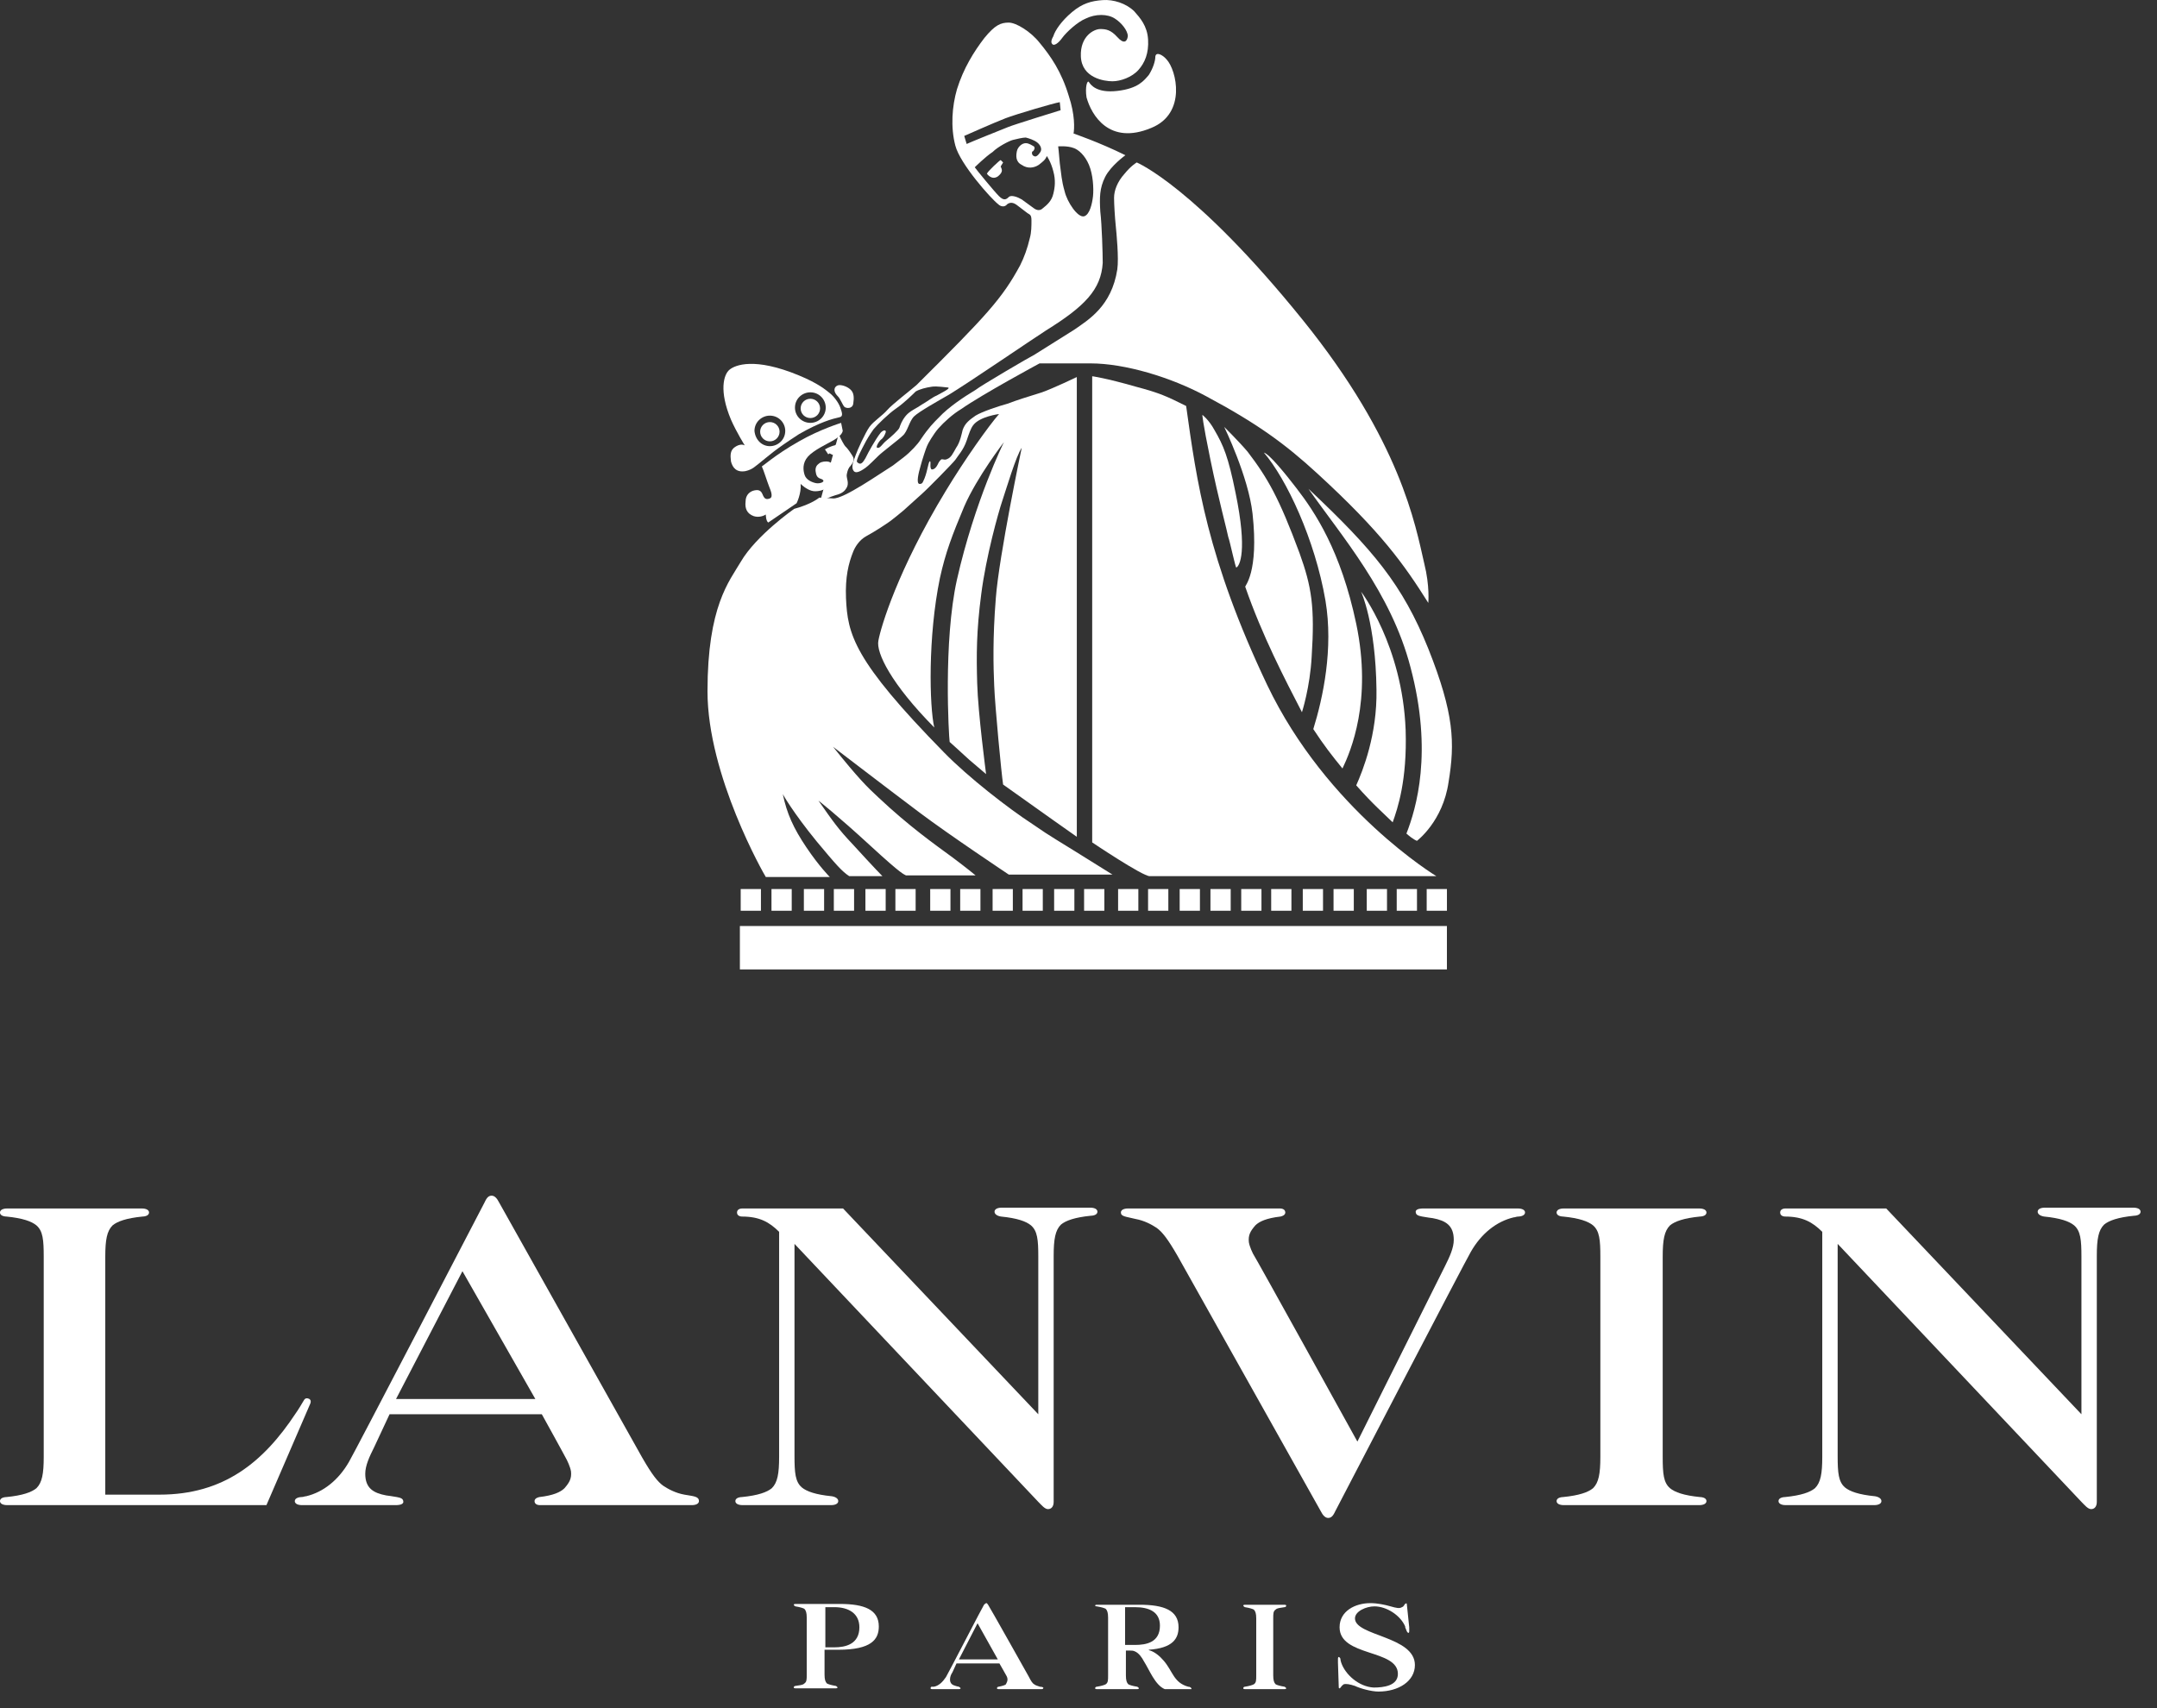 <svg width="125" height="99" viewBox="0 0 125 99" fill="none" xmlns="http://www.w3.org/2000/svg">
<rect x="0" y="0" width="125" height="99" fill="#333333" stroke="none"/>
<path d="M77.865 97.627C77.724 97.721 77.677 97.86 77.63 97.86C77.583 97.86 77.583 97.814 77.583 97.814L77.536 96.37V96.137C77.536 96.137 77.536 96.043 77.583 96.043C77.63 96.043 77.677 96.137 77.677 96.137C77.677 96.137 77.677 96.23 77.724 96.37C77.959 97.068 78.756 97.767 79.601 97.814C80.164 97.814 81.009 97.721 81.009 97.022C81.009 95.578 77.63 96.043 77.63 94.32C77.63 93.388 78.522 92.922 79.413 92.922C79.836 92.922 80.258 93.015 80.587 93.109C80.915 93.202 81.103 93.248 81.244 93.155C81.385 93.109 81.385 92.969 81.432 92.969C81.479 92.922 81.525 92.922 81.525 92.969C81.525 93.015 81.666 94.32 81.666 94.32V94.553C81.666 94.553 81.666 94.646 81.619 94.646C81.573 94.646 81.525 94.553 81.525 94.553L81.432 94.32V94.273C81.15 93.621 80.352 93.109 79.648 93.109C79.179 93.109 78.522 93.388 78.522 93.807C78.522 94.832 81.995 94.832 81.995 96.509C81.995 97.441 81.056 98.047 79.883 98.047C79.46 98.047 78.803 97.86 78.522 97.721C78.24 97.627 78.005 97.581 77.865 97.627Z" fill="white"/>
<path d="M48.675 92.969H46.094C46.094 92.969 46 92.969 46 93.015C46 93.062 46.094 93.109 46.094 93.109C46.376 93.155 46.516 93.202 46.61 93.248C46.704 93.341 46.751 93.481 46.751 93.761V97.068C46.751 97.348 46.751 97.488 46.61 97.581C46.516 97.674 46.376 97.674 46.094 97.721C46.094 97.721 46 97.721 46 97.814C46 97.86 46.094 97.86 46.094 97.86H48.441C48.441 97.86 48.534 97.86 48.534 97.814C48.534 97.767 48.441 97.721 48.441 97.721C48.159 97.674 48.018 97.627 47.924 97.581C47.83 97.488 47.783 97.348 47.783 97.068V95.624H48.581C50.506 95.624 50.928 95.019 50.928 94.273C50.928 93.295 50.083 92.969 48.675 92.969ZM48.347 95.484H47.83V93.155H48.347C49.191 93.155 49.802 93.528 49.802 94.32C49.802 95.298 49.004 95.484 48.347 95.484Z" fill="white"/>
<path d="M73.785 93.807C73.785 93.528 73.785 93.388 73.926 93.295C74.02 93.202 74.161 93.202 74.442 93.155C74.442 93.155 74.536 93.155 74.536 93.062C74.536 93.015 74.442 93.015 74.442 93.015H72.143C72.143 93.015 72.049 93.015 72.049 93.062C72.049 93.109 72.143 93.155 72.143 93.155C72.424 93.202 72.565 93.248 72.659 93.295C72.753 93.388 72.8 93.528 72.8 93.807V97.115C72.8 97.394 72.8 97.534 72.659 97.627C72.565 97.674 72.424 97.721 72.143 97.767C72.143 97.767 72.049 97.767 72.049 97.86C72.049 97.907 72.143 97.907 72.143 97.907H74.442C74.442 97.907 74.536 97.907 74.536 97.86C74.536 97.814 74.442 97.767 74.442 97.767C74.161 97.721 74.02 97.674 73.926 97.627C73.832 97.534 73.785 97.394 73.785 97.115V93.807Z" fill="white"/>
<path d="M63.558 93.109C63.839 93.155 63.98 93.202 64.074 93.248C64.168 93.341 64.215 93.481 64.215 93.761V93.807V97.115C64.215 97.394 64.215 97.534 64.074 97.627C63.98 97.674 63.839 97.721 63.558 97.767C63.558 97.767 63.464 97.767 63.464 97.86C63.464 97.907 63.558 97.907 63.558 97.907H65.904C65.904 97.907 65.998 97.907 65.998 97.86C65.998 97.814 65.904 97.767 65.904 97.767C65.623 97.721 65.482 97.674 65.388 97.627C65.294 97.534 65.247 97.394 65.247 97.115V96.975V95.671H65.482C65.576 95.671 65.67 95.671 65.764 95.717C65.998 95.811 66.186 96.09 66.28 96.276C66.609 96.789 66.937 97.674 67.5 97.907H69.049C69.049 97.814 68.955 97.767 68.861 97.767C68.016 97.534 67.969 96.882 67.453 96.276C67.219 95.997 66.937 95.764 66.655 95.671C66.609 95.671 66.561 95.624 66.561 95.624C67.969 95.531 68.298 94.972 68.298 94.32C68.298 93.341 67.453 93.015 66.045 93.015H64.45H63.558C63.558 93.015 63.464 93.015 63.464 93.062C63.464 93.109 63.558 93.109 63.558 93.109ZM65.247 93.155H65.764C66.609 93.155 67.219 93.435 67.219 94.227C67.219 95.205 66.421 95.345 65.764 95.345H65.2V93.155H65.247Z" fill="white"/>
<path d="M60.264 97.767C60.123 97.721 59.982 97.674 59.935 97.627C59.841 97.581 59.748 97.441 59.607 97.162C59.607 97.162 57.307 93.062 57.26 93.015C57.213 92.969 57.213 92.922 57.166 92.922C57.119 92.922 57.072 92.969 57.025 93.015C56.978 93.062 54.913 97.068 54.819 97.208C54.632 97.488 54.397 97.721 54.115 97.767C54.069 97.767 54.069 97.767 54.022 97.767C53.975 97.767 53.928 97.767 53.928 97.86C53.928 97.907 54.022 97.907 54.022 97.907H54.115H55.57C55.57 97.907 55.664 97.907 55.664 97.86C55.664 97.814 55.617 97.814 55.57 97.767C55.523 97.767 55.383 97.721 55.383 97.721C55.195 97.674 55.054 97.581 55.054 97.348C55.054 97.208 55.101 97.068 55.195 96.929L55.43 96.416H57.917C57.917 96.416 58.293 97.068 58.34 97.162C58.34 97.162 58.386 97.255 58.386 97.348C58.386 97.441 58.34 97.534 58.293 97.627C58.246 97.674 58.105 97.721 57.87 97.767C57.87 97.767 57.776 97.767 57.776 97.86C57.776 97.907 57.87 97.907 57.87 97.907H60.264H60.358C60.358 97.907 60.452 97.907 60.452 97.86C60.498 97.814 60.405 97.767 60.264 97.767ZM55.57 96.183L56.65 94.087L57.823 96.183H55.57Z" fill="white"/>
<path d="M6.101 72.843C6.101 71.865 6.195 71.353 6.524 71.026C6.805 70.793 7.322 70.607 8.26 70.514C8.26 70.514 8.636 70.514 8.636 70.281C8.636 70.048 8.26 70.048 8.26 70.048H0.375C0.375 70.048 0 70.048 0 70.281C0 70.514 0.375 70.514 0.375 70.514C1.314 70.607 1.83 70.793 2.112 71.026C2.488 71.353 2.534 71.865 2.534 72.843V84.443C2.534 85.422 2.441 85.934 2.112 86.26C1.83 86.493 1.314 86.68 0.375 86.773C0.375 86.773 0 86.773 0 87.006C0 87.239 0.375 87.239 0.375 87.239H15.441L17.976 81.369C17.976 81.369 18.07 81.182 17.929 81.089C17.835 81.043 17.694 80.996 17.6 81.182C17.272 81.741 17.131 81.928 17.131 81.928C15.254 84.769 12.954 86.633 9.246 86.633H7.885H6.101V72.843Z" fill="white"/>
<path d="M96.355 72.843C96.355 71.865 96.449 71.353 96.778 71.026C97.059 70.793 97.576 70.607 98.514 70.514C98.514 70.514 98.89 70.514 98.89 70.281C98.89 70.048 98.514 70.048 98.514 70.048H90.582C90.582 70.048 90.207 70.048 90.207 70.281C90.207 70.514 90.582 70.514 90.582 70.514C91.521 70.607 92.037 70.793 92.319 71.026C92.695 71.353 92.742 71.865 92.742 72.843V84.443C92.742 85.422 92.648 85.934 92.319 86.26C92.037 86.493 91.521 86.68 90.582 86.773C90.582 86.773 90.207 86.773 90.207 87.006C90.207 87.239 90.582 87.239 90.582 87.239H98.514C98.514 87.239 98.89 87.239 98.89 87.006C98.89 86.773 98.514 86.773 98.514 86.773C97.576 86.68 97.059 86.493 96.778 86.26C96.402 85.934 96.355 85.422 96.355 84.443V72.843Z" fill="white"/>
<path d="M42.992 70.048C42.992 70.048 42.71 70.048 42.71 70.281C42.71 70.514 42.992 70.514 42.992 70.514C44.024 70.514 44.587 70.84 45.151 71.399V84.443C45.151 85.422 45.057 85.934 44.728 86.26C44.447 86.493 43.93 86.68 42.992 86.773C42.992 86.773 42.616 86.773 42.616 87.006C42.616 87.239 42.992 87.239 42.992 87.239H48.201C48.201 87.239 48.577 87.239 48.577 87.006C48.577 86.773 48.201 86.726 48.201 86.726C47.263 86.633 46.746 86.447 46.465 86.214C46.089 85.888 46.042 85.375 46.042 84.397V72.098L60.17 87.052C60.357 87.239 60.545 87.472 60.733 87.472C60.92 87.472 61.061 87.332 61.061 87.052C61.061 86.912 61.061 72.797 61.061 72.797C61.061 71.818 61.155 71.306 61.484 70.98C61.765 70.747 62.282 70.561 63.22 70.467C63.22 70.467 63.596 70.467 63.596 70.234C63.596 70.001 63.22 70.001 63.22 70.001H58.011C58.011 70.001 57.635 70.001 57.635 70.234C57.635 70.467 58.011 70.514 58.011 70.514C58.949 70.607 59.466 70.793 59.747 71.026C60.123 71.353 60.17 71.865 60.17 72.843V81.974L48.858 70.048H44.728H42.992Z" fill="white"/>
<path d="M103.443 70.048C103.443 70.048 103.161 70.048 103.161 70.281C103.161 70.514 103.443 70.514 103.443 70.514C104.475 70.514 105.039 70.84 105.602 71.399V84.443C105.602 85.422 105.508 85.934 105.179 86.26C104.898 86.493 104.382 86.68 103.443 86.773C103.443 86.773 103.067 86.773 103.067 87.006C103.067 87.239 103.443 87.239 103.443 87.239H108.653C108.653 87.239 109.028 87.239 109.028 87.006C109.028 86.773 108.653 86.726 108.653 86.726C107.714 86.633 107.198 86.447 106.916 86.214C106.541 85.888 106.494 85.375 106.494 84.397V72.098L120.621 87.052C120.808 87.239 120.996 87.472 121.184 87.472C121.372 87.472 121.512 87.332 121.512 87.052C121.512 86.912 121.512 72.797 121.512 72.797C121.512 71.818 121.606 71.306 121.935 70.98C122.217 70.747 122.733 70.561 123.671 70.467C123.671 70.467 124.047 70.467 124.047 70.234C124.047 70.001 123.671 70.001 123.671 70.001H118.462C118.462 70.001 118.086 70.001 118.086 70.234C118.086 70.467 118.462 70.514 118.462 70.514C119.4 70.607 119.917 70.793 120.198 71.026C120.574 71.353 120.621 71.865 120.621 72.843V81.974L109.31 70.048H105.179H103.443Z" fill="white"/>
<path d="M39.659 86.633C39.143 86.54 38.721 86.307 38.439 86.121C38.111 85.888 37.782 85.468 37.219 84.49C37.219 84.49 28.958 69.769 28.911 69.675C28.817 69.489 28.677 69.303 28.489 69.303C28.254 69.303 28.16 69.536 28.067 69.722C27.973 69.908 20.51 84.257 20.229 84.723C19.618 85.794 18.727 86.493 17.741 86.726C17.647 86.726 17.6 86.773 17.459 86.773C17.366 86.773 17.084 86.819 17.084 87.006C17.084 87.239 17.459 87.239 17.459 87.239H17.741H22.998V87.239C22.998 87.239 23.373 87.239 23.373 87.052C23.373 86.866 23.232 86.819 22.998 86.773C22.763 86.726 22.387 86.68 22.387 86.68C21.637 86.54 21.167 86.26 21.167 85.422C21.167 84.956 21.402 84.443 21.683 83.884L22.575 81.974H31.399C31.399 81.974 32.713 84.35 32.854 84.63C32.854 84.63 33.042 85.002 33.089 85.282C33.136 85.701 32.995 85.934 32.713 86.26C32.478 86.493 32.056 86.68 31.258 86.773C31.258 86.773 30.977 86.819 30.977 87.006C30.977 87.239 31.258 87.239 31.258 87.239H39.753H40.129C40.129 87.239 40.504 87.239 40.504 87.006C40.504 86.726 40.176 86.726 39.659 86.633ZM22.951 81.089L26.799 73.682L31.023 81.089H22.951Z" fill="white"/>
<path d="M78.662 83.558C78.662 83.558 72.795 72.936 72.607 72.657C72.607 72.657 72.42 72.284 72.373 72.005C72.326 71.585 72.466 71.353 72.748 71.026C72.983 70.793 73.405 70.607 74.203 70.514C74.203 70.514 74.485 70.467 74.485 70.281C74.485 70.048 74.203 70.048 74.203 70.048H65.708H65.332C65.332 70.048 64.957 70.048 64.957 70.281C64.957 70.514 65.239 70.514 65.802 70.654C66.318 70.747 66.74 70.98 67.022 71.166C67.351 71.399 67.679 71.818 68.242 72.797C68.242 72.797 76.503 87.518 76.55 87.611C76.644 87.798 76.784 87.984 76.972 87.984C77.207 87.984 77.301 87.751 77.395 87.565C77.488 87.378 84.951 73.03 85.233 72.564C85.843 71.492 86.734 70.793 87.72 70.561C87.814 70.561 87.861 70.514 88.002 70.514C88.096 70.514 88.377 70.467 88.377 70.281C88.377 70.048 88.002 70.048 88.002 70.048H87.72H82.463H82.416C82.416 70.048 82.041 70.048 82.041 70.234C82.041 70.421 82.182 70.467 82.416 70.514C82.651 70.561 83.027 70.607 83.027 70.607C83.778 70.747 84.247 71.026 84.247 71.865C84.247 72.331 84.012 72.843 83.731 73.402L78.662 83.558Z" fill="white"/>
<path d="M69.677 24.045C69.677 24.045 69.677 24.371 70.146 26.653C70.615 28.936 71.132 30.846 71.179 31.126C71.272 31.359 71.601 32.943 71.648 32.896C71.836 32.803 72.305 31.964 71.601 28.564C71.179 26.467 70.897 25.815 70.381 24.93C70.052 24.324 69.677 24.045 69.677 24.045Z" fill="white"/>
<path d="M70.943 24.743C70.943 24.743 72.351 27.632 72.586 29.775C72.962 33.222 72.117 33.968 72.164 34.014C73.149 36.856 74.463 39.372 75.449 41.282C75.449 41.282 75.918 39.837 76.012 38.067C76.2 35.179 76.012 34.014 75.308 32.057C74.135 28.89 73.478 27.725 72.304 26.188C71.835 25.629 70.943 24.743 70.943 24.743Z" fill="white"/>
<path d="M57.849 11.839C57.427 11.513 55.643 9.51 55.362 8.438C55.08 7.367 55.174 6.155 55.456 5.177C55.831 3.966 56.441 2.987 57.051 2.195C57.662 1.45 57.99 1.31 58.459 1.31C58.882 1.31 59.727 1.823 60.243 2.475C60.9 3.267 61.51 4.152 61.933 5.55C62.308 6.668 62.261 7.46 62.214 7.739C62.214 7.739 63.716 8.252 65.218 8.997C65.218 8.997 64.373 9.603 64.045 10.255C63.716 10.907 63.716 11.466 63.763 12.258C63.857 13.05 63.904 14.727 63.904 15.24C63.81 16.777 62.871 17.755 60.618 19.153C59.821 19.665 56.066 22.228 54.986 22.88C54.423 23.206 53.25 23.858 52.968 24.138C52.687 24.417 52.593 25.023 52.311 25.256C52.076 25.489 51.138 26.188 50.903 26.421C50.668 26.653 50.293 27.026 50.152 27.119C50.011 27.212 49.589 27.539 49.448 27.259C49.307 27.026 49.495 26.653 49.589 26.374C49.683 26.094 50.152 25.07 50.387 24.743C50.621 24.417 51.138 24.091 51.419 23.765C51.701 23.439 52.733 22.647 53.109 22.321C57.192 18.268 58.084 17.29 59.117 15.38C59.351 14.914 59.539 14.401 59.68 13.796C59.774 13.469 59.774 13.097 59.774 12.771C59.774 12.444 59.68 12.444 59.539 12.351C59.351 12.212 59.117 12.025 58.929 11.886C58.741 11.746 58.553 11.699 58.366 11.839C58.225 12.025 57.99 11.979 57.849 11.839ZM50.152 26.56C50.246 26.374 50.387 26.094 50.528 25.861C50.668 25.628 50.856 25.302 51.044 25.07C51.232 24.883 51.372 24.93 51.325 25.07C51.279 25.209 51.185 25.396 51.044 25.489C50.903 25.628 50.715 25.955 50.856 25.955C50.997 26.001 51.138 25.722 51.372 25.535C51.607 25.349 52.076 24.93 52.123 24.79C52.17 24.65 52.264 24.371 52.499 24.091C52.733 23.812 53.109 23.672 53.438 23.439C53.766 23.253 54.048 23.02 54.282 22.927C54.517 22.787 55.127 22.507 54.939 22.461C54.846 22.461 54.282 22.367 54.001 22.414C53.672 22.461 53.297 22.554 53.062 22.694C52.874 22.88 52.405 23.346 51.936 23.672C51.466 23.998 50.856 24.604 50.621 24.883C50.387 25.209 50.199 25.535 50.105 25.722C50.011 25.908 49.542 26.747 49.683 26.793C49.917 27.026 50.058 26.7 50.152 26.56ZM61.322 8.485C61.322 8.485 61.369 8.857 61.416 9.463C61.51 10.115 61.51 10.441 61.698 11.094C61.839 11.699 62.449 12.631 62.824 12.538C63.153 12.444 63.294 11.792 63.341 11.373C63.388 10.907 63.341 10.115 63.106 9.556C62.871 8.997 62.496 8.671 62.214 8.578C61.839 8.438 61.322 8.485 61.322 8.485ZM58.413 7.367C58.741 7.227 61.463 6.388 61.463 6.388L61.416 5.922C61.088 5.969 58.882 6.621 58.272 6.854C57.662 7.087 55.878 7.879 55.878 7.879L56.019 8.345C56.207 8.252 57.943 7.553 58.413 7.367ZM56.488 9.696C56.582 9.836 57.615 11.094 57.896 11.373C58.178 11.652 58.319 11.559 58.459 11.42C58.6 11.28 58.976 11.42 59.21 11.559C59.398 11.699 59.586 11.839 59.914 12.072C60.102 12.212 60.29 12.212 60.431 12.072C60.665 11.886 60.947 11.652 61.041 11.233C61.135 10.861 61.182 10.441 61.041 9.929C60.9 9.37 60.665 9.044 60.665 9.044C60.572 9.277 60.431 9.37 60.196 9.556C59.914 9.742 59.539 9.789 59.21 9.556C58.835 9.37 58.882 8.997 58.929 8.764C58.976 8.531 59.21 8.298 59.445 8.298C59.633 8.298 59.821 8.438 59.914 8.485C60.008 8.578 59.914 8.718 59.867 8.764C59.774 8.764 59.774 8.997 59.914 9.044C60.055 9.137 60.196 8.95 60.29 8.811C60.384 8.671 60.337 8.438 60.102 8.252C59.914 8.112 59.633 8.019 59.445 7.972C59.257 7.972 58.882 8.065 58.694 8.112C58.506 8.159 57.849 8.485 57.521 8.811C57.098 9.09 56.488 9.696 56.488 9.696Z" fill="white"/>
<path d="M57.192 10.069C57.192 10.069 57.474 10.488 57.849 10.208C58.178 9.929 58.037 9.789 57.99 9.649L58.131 9.416L57.99 9.277C57.943 9.277 57.239 9.929 57.192 10.069Z" fill="white"/>
<path d="M60.994 2.568C61.088 2.661 61.323 2.522 61.557 2.195C61.792 1.869 62.449 1.264 62.918 1.077C63.482 0.798 64.186 0.798 64.608 1.077C64.984 1.31 65.359 1.776 65.359 2.102C65.312 2.428 65.124 2.568 64.749 2.149C64.373 1.73 64.092 1.683 63.763 1.683C63.388 1.683 62.59 2.102 62.637 3.267C62.684 4.525 63.998 4.711 64.467 4.711C64.937 4.711 65.594 4.478 65.969 4.059C66.345 3.64 66.579 3.081 66.532 2.289C66.485 1.497 66.063 1.031 65.734 0.658C65.265 0.192 64.514 -0.041 63.904 0.006C63.247 0.052 62.731 0.192 62.12 0.705C61.51 1.217 61.135 1.776 61.041 2.102C60.853 2.428 60.947 2.522 60.994 2.568Z" fill="white"/>
<path d="M63.105 4.758C63.199 4.897 63.528 5.41 64.748 5.27C65.968 5.13 66.297 4.665 66.579 4.338C66.813 3.966 66.954 3.546 66.954 3.267C67.001 2.987 67.376 3.174 67.611 3.453C68.174 4.059 68.784 6.575 66.719 7.413C64.279 8.438 63.246 6.668 62.965 5.643C62.871 5.037 63.011 4.618 63.105 4.758Z" fill="white"/>
<path d="M48.557 22.973C48.697 23.113 48.838 23.485 48.932 23.579C49.026 23.672 49.401 23.718 49.448 23.392C49.495 23.066 49.495 22.787 49.307 22.6C49.12 22.414 48.838 22.321 48.65 22.321C48.416 22.321 48.181 22.6 48.557 22.973Z" fill="white"/>
<path d="M44.614 25.582C44.925 25.582 45.177 25.332 45.177 25.023C45.177 24.714 44.925 24.464 44.614 24.464C44.303 24.464 44.051 24.714 44.051 25.023C44.051 25.332 44.303 25.582 44.614 25.582Z" fill="white"/>
<path d="M43.957 26.886C43.816 26.98 43.628 27.212 43.206 27.306C42.69 27.399 42.455 27.119 42.361 26.747C42.314 26.374 42.314 26.094 42.596 25.908C42.877 25.722 43.065 25.768 43.159 25.815C43.159 25.815 42.69 25.07 42.361 24.324C41.657 22.647 41.939 21.715 42.267 21.436C42.596 21.156 43.722 20.69 46.304 21.762C47.43 22.228 47.852 22.6 48.087 22.787C48.322 22.973 48.603 23.346 48.697 23.625C48.791 23.905 48.885 24.138 48.65 24.184C48.228 24.277 47.524 24.464 46.304 25.163C44.802 26.141 44.661 26.327 43.957 26.886ZM44.614 25.861C45.083 25.861 45.506 25.489 45.506 24.976C45.506 24.51 45.13 24.091 44.614 24.091C44.145 24.091 43.722 24.464 43.722 24.976C43.769 25.489 44.145 25.861 44.614 25.861ZM46.961 24.51C47.43 24.51 47.852 24.138 47.852 23.625C47.852 23.159 47.477 22.74 46.961 22.74C46.491 22.74 46.069 23.113 46.069 23.625C46.069 24.138 46.491 24.51 46.961 24.51Z" fill="white"/>
<path d="M46.961 24.231C47.272 24.231 47.524 23.981 47.524 23.672C47.524 23.363 47.272 23.113 46.961 23.113C46.65 23.113 46.398 23.363 46.398 23.672C46.398 23.981 46.65 24.231 46.961 24.231Z" fill="white"/>
<path d="M63.294 21.808V48.829C63.294 48.829 66.204 50.785 66.626 50.785C67.424 50.785 83.241 50.785 83.241 50.785C83.241 50.785 76.905 46.965 73.432 39.698C69.959 32.384 69.349 27.911 68.738 23.532C67.612 22.973 67.236 22.787 65.828 22.414C64.045 21.902 63.294 21.808 63.294 21.808Z" fill="white"/>
<path d="M47.523 29.076C47.617 29.029 48.087 28.796 48.415 28.703C48.603 28.657 48.885 28.564 49.025 28.331C49.26 28.004 49.025 27.725 49.072 27.492C49.119 27.259 49.166 27.119 49.307 26.98C49.448 26.793 49.542 26.653 49.401 26.421C49.166 26.048 49.072 25.955 48.978 25.861C48.931 25.815 48.744 25.489 48.603 25.163" fill="white"/>
<path d="M73.103 51.531H71.93V52.789H73.103V51.531Z" fill="white"/>
<path d="M74.839 51.531H73.666V52.789H74.839V51.531Z" fill="white"/>
<path d="M69.537 51.531H68.363V52.789H69.537V51.531Z" fill="white"/>
<path d="M71.32 51.531H70.147V52.789H71.32V51.531Z" fill="white"/>
<path d="M65.968 51.531H64.795V52.789H65.968V51.531Z" fill="white"/>
<path d="M67.706 51.531H66.532V52.789H67.706V51.531Z" fill="white"/>
<path d="M62.261 51.531H61.088V52.789H62.261V51.531Z" fill="white"/>
<path d="M63.998 51.531H62.824V52.789H63.998V51.531Z" fill="white"/>
<path d="M58.695 51.531H57.522V52.789H58.695V51.531Z" fill="white"/>
<path d="M60.431 51.531H59.258V52.789H60.431V51.531Z" fill="white"/>
<path d="M55.08 51.531H53.906V52.789H55.08V51.531Z" fill="white"/>
<path d="M56.817 51.531H55.644V52.789H56.817V51.531Z" fill="white"/>
<path d="M51.326 51.531H50.152V52.789H51.326V51.531Z" fill="white"/>
<path d="M53.062 51.531H51.889V52.789H53.062V51.531Z" fill="white"/>
<path d="M47.758 51.531H46.585V52.789H47.758V51.531Z" fill="white"/>
<path d="M49.495 51.531H48.321V52.789H49.495V51.531Z" fill="white"/>
<path d="M44.097 51.531H42.924V52.789H44.097V51.531Z" fill="white"/>
<path d="M45.881 51.531H44.708V52.789H45.881V51.531Z" fill="white"/>
<path d="M76.67 51.531H75.497V52.789H76.67V51.531Z" fill="white"/>
<path d="M78.454 51.531H77.28V52.789H78.454V51.531Z" fill="white"/>
<path d="M80.378 51.531H79.205V52.789H80.378V51.531Z" fill="white"/>
<path d="M82.115 51.531H80.941V52.789H82.115V51.531Z" fill="white"/>
<path d="M83.851 51.531H82.678V52.789H83.851V51.531Z" fill="white"/>
<path d="M83.85 53.674H42.877V56.19H83.85V53.674Z" fill="white"/>
<path d="M47.899 26.188C48.087 26.048 48.416 25.955 48.416 25.955C48.416 25.955 48.556 26.141 48.322 26.188C48.228 26.234 48.134 26.048 48.134 26.048" fill="white"/>
<path d="M48.322 26.374C48.228 26.374 48.181 26.327 48.087 26.281C48.04 26.281 48.04 26.327 47.993 26.327L47.806 26.048C48.04 25.908 48.322 25.815 48.369 25.815L48.463 25.768L48.51 25.861C48.51 25.908 48.603 26.001 48.557 26.141C48.557 26.188 48.463 26.281 48.369 26.327C48.369 26.374 48.322 26.374 48.322 26.374Z" fill="white"/>
<path d="M46.304 25.582C47.524 24.883 48.744 24.511 48.744 24.511L48.838 24.976C48.791 25.209 48.51 25.396 48.275 25.535C47.946 25.722 47.148 26.094 46.82 26.467C46.491 26.84 46.538 27.259 46.632 27.539C46.726 27.818 47.055 27.958 47.289 28.005C47.524 28.051 47.899 27.911 47.618 27.771C47.477 27.725 47.336 27.678 47.289 27.445C47.242 27.259 47.242 27.073 47.383 26.933C47.524 26.793 47.665 26.747 47.899 26.747C48.228 26.747 48.416 27.073 48.416 27.306C48.416 27.539 48.369 27.678 48.228 27.958C48.134 28.098 47.806 28.517 47.148 28.47C46.773 28.424 46.398 28.051 46.398 28.051C46.444 28.61 46.163 29.169 46.163 29.169L44.52 30.287C44.379 30.194 44.379 29.821 44.379 29.821C44.239 29.915 43.957 30.008 43.675 29.915C43.3 29.775 43.159 29.495 43.206 29.076C43.206 28.657 43.488 28.47 43.722 28.424C43.957 28.377 44.098 28.424 44.192 28.657C44.285 28.89 44.379 28.983 44.614 28.89C44.849 28.796 44.614 28.331 44.567 28.191C44.473 27.958 44.239 27.212 44.145 27.026C44.098 27.119 44.896 26.374 46.304 25.582Z" fill="white"/>
<path d="M65.875 9.416C65.875 9.416 65.547 9.603 65.171 10.069C64.749 10.534 64.561 11.047 64.561 11.466C64.561 11.839 64.608 12.584 64.655 13.05C64.702 13.516 64.843 14.96 64.749 15.612C64.42 17.755 63.059 18.547 62.261 19.106C61.98 19.293 60.243 20.364 59.961 20.551C59.68 20.69 56.817 22.367 56.535 22.6C55.831 23.02 54.939 23.625 54.423 24.184C54.095 24.511 53.813 24.79 53.344 25.489C53.203 25.722 52.781 26.188 52.358 26.514L51.748 26.98C50.997 27.445 48.885 28.936 48.275 28.89L47.477 28.843C47.477 28.843 47.054 29.216 46.022 29.495C46.022 29.495 43.816 31.033 42.924 32.57C42.267 33.688 41 35.132 41 40.07C41 44.962 44.285 50.692 44.379 50.832H48.087C48.087 50.832 47.477 50.226 46.726 49.108C45.975 47.99 45.599 47.152 45.365 46.033C45.365 46.033 45.928 47.058 47.336 48.782C48.462 50.133 48.791 50.506 49.214 50.785H51.138C51.138 50.785 50.762 50.413 49.401 48.922C48.603 48.083 48.275 47.617 47.43 46.406C47.43 46.406 48.51 47.245 50.434 49.015C52.358 50.785 52.358 50.646 52.499 50.739H56.535C56.535 50.739 55.972 50.273 55.221 49.714C54.142 48.922 52.687 47.897 50.903 46.22C50.246 45.614 49.73 45.102 48.275 43.285C48.275 43.285 51.56 45.801 53.297 47.105C55.033 48.41 58.459 50.692 58.459 50.692H64.467C60.525 48.223 61.182 48.689 59.821 47.757C58.459 46.872 56.113 45.055 54.705 43.611C49.448 38.254 49.12 36.763 49.026 34.666C48.979 33.455 49.166 32.663 49.448 31.964C49.542 31.731 49.777 31.312 50.199 31.079C50.715 30.8 51.279 30.427 51.607 30.194C51.795 30.054 52.077 29.821 52.358 29.588L53.391 28.657C53.813 28.284 55.221 26.84 55.362 26.654C55.503 26.421 55.831 26.094 56.019 25.535C56.16 25.116 56.254 24.837 56.394 24.65C56.77 24.138 57.896 23.998 57.896 23.998C57.286 24.697 55.925 26.607 54.799 28.47C52.029 33.036 51.044 36.343 50.903 37.136C50.762 37.834 51.654 39.651 54.142 42.167C53.86 40.956 53.766 36.903 54.47 33.502C54.799 32.011 55.174 31.033 55.878 29.355C56.629 27.632 58.178 25.629 58.178 25.629C58.178 25.629 56.488 29.029 55.456 33.595C54.658 37.182 54.986 42.679 55.033 43.005C55.033 43.005 55.503 43.425 56.16 44.03C56.488 44.31 56.817 44.589 57.145 44.869C57.145 44.869 56.676 41.328 56.629 39.605C56.582 37.974 56.582 36.576 56.864 34.433C57.145 32.244 57.849 29.728 58.084 29.029C58.319 28.331 58.882 26.421 59.21 25.955C59.21 25.955 57.896 32.197 57.709 34.666C57.521 36.996 57.568 38.673 57.615 39.744C57.662 40.956 58.037 44.869 58.131 45.474C60.149 46.919 62.402 48.503 62.402 48.503V21.855C62.402 21.855 61.041 22.507 60.384 22.74C59.633 22.973 58.882 23.206 58.413 23.392C57.896 23.532 56.911 23.858 56.535 24.091C56.207 24.324 55.925 24.511 55.784 24.93C55.737 25.116 55.643 25.629 55.409 25.955C55.221 26.281 55.127 26.514 54.892 26.607C54.705 26.7 54.611 26.56 54.517 26.654C54.376 26.793 54.376 26.886 54.282 27.026C54.188 27.166 54.095 27.212 54.001 27.212C53.86 27.166 53.954 26.793 53.907 26.747C53.813 26.654 53.766 27.259 53.578 27.725C53.484 27.911 53.484 28.051 53.297 28.051C53.062 28.051 53.25 27.352 53.344 27.026C53.438 26.654 53.672 25.955 53.719 25.861C53.766 25.722 54.095 25.163 54.376 24.837C54.705 24.464 55.221 23.998 55.69 23.718C56.958 22.833 60.243 21.063 60.243 21.063H63.2C65.171 21.063 67.846 21.855 69.911 22.973C72.868 24.557 74.464 25.722 76.341 27.445C80.049 30.846 81.363 32.71 82.771 34.946C82.771 34.946 82.865 33.968 82.537 32.663C82.02 30.427 81.176 25.582 75.497 18.547C69.254 10.814 65.875 9.416 65.875 9.416Z" fill="white"/>
<path d="M78.876 34.294C78.876 34.294 79.721 36.111 79.768 39.977C79.815 42.586 78.97 44.682 78.595 45.521C79.58 46.639 80.191 47.152 80.707 47.664C80.988 46.872 81.552 45.242 81.458 42.307C81.27 37.415 78.876 34.294 78.876 34.294Z" fill="white"/>
<path d="M78.595 36.157C77.703 31.918 76.201 29.682 75.121 28.284C74.511 27.492 73.573 26.327 73.244 26.234C74.558 27.772 76.201 31.266 76.811 34.806C77.281 37.601 76.67 40.443 76.107 42.26C76.717 43.192 77.187 43.797 77.797 44.543C78.266 43.565 79.533 40.63 78.595 36.157Z" fill="white"/>
<path d="M82.772 37.601C81.27 33.874 79.58 31.871 75.825 28.331C77.749 31.079 80.612 34.34 81.739 38.673C83.053 43.611 82.067 46.872 81.504 48.316C81.927 48.689 82.114 48.736 82.114 48.736C82.114 48.736 83.616 47.617 83.945 45.335C84.32 43.052 84.273 41.375 82.772 37.601Z" fill="white"/>
</svg>
